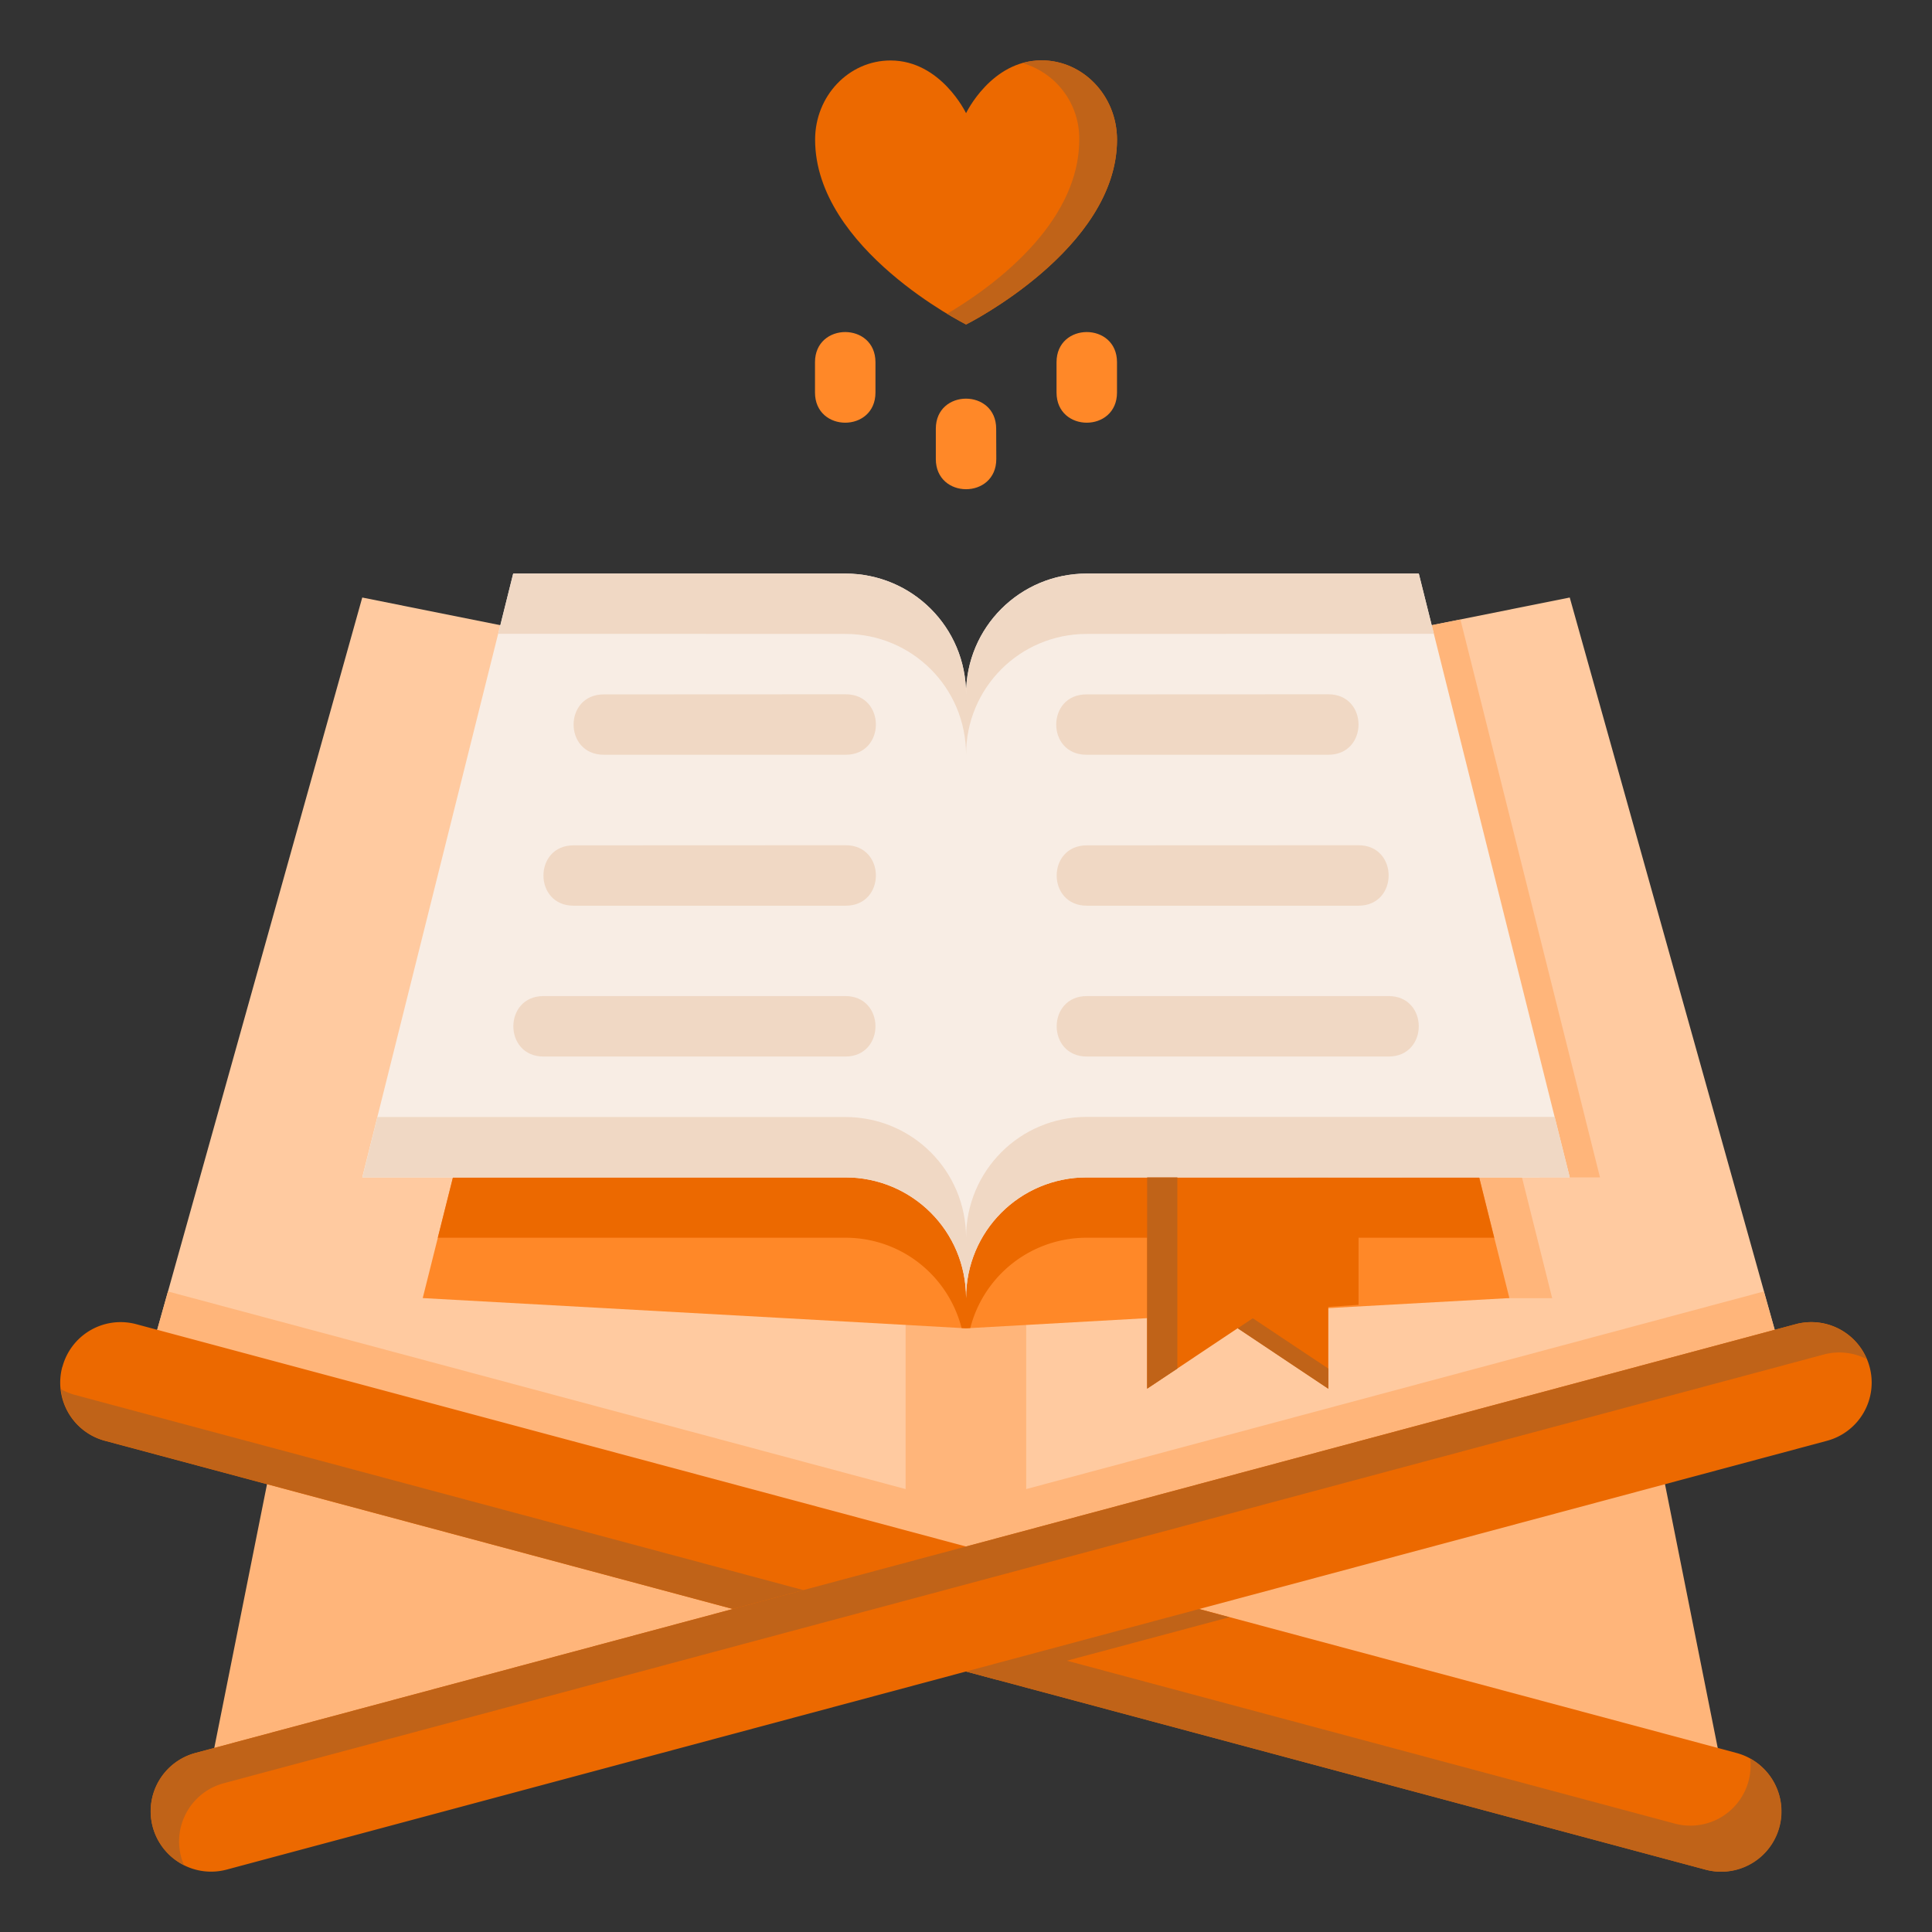 <svg id="SvgjsSvg1001" width="288" height="288" xmlns="http://www.w3.org/2000/svg" version="1.1" xmlns:xlink="http://www.w3.org/1999/xlink" xmlns:svgjs="http://svgjs.com/svgjs"><rect width="100%" height="100%" fill="#333333" stroke="none"/><defs id="SvgjsDefs1002"></defs><g id="SvgjsG1008"><svg xmlns="http://www.w3.org/2000/svg" viewBox="0 0 16.933 16.933" width="288" height="288"><path fill="#ffb57a" d="m2.733 12.719 4.142 1.385-5.023 1.346.546-2.731z" class="colorffaf7a svgShape"></path><path fill="#ffcaa0" d="m3.175 5.237-1.852 6.615 7.144 1.914 7.143-1.914-1.852-6.615-1.323.265-3.968.527-3.97-.527Z" class="colorffc6a0 svgShape"></path><path fill="#ffb57a" d="m12.8 5.43-.365.072-.14.019 1.199 4.798h.529zm-4.863.528v7.093l-6.465-1.732-.15.533 7.145 1.914V6.03zm6.264 6.76-4.143 1.386 5.023 1.346-.546-2.731zm-.597-1.34-.265-1.06h-.484l.22 1.06z" class="colorffaf7a svgShape"></path><path fill="#ffb57a" d="M8.994 5.958v7.093l6.465-1.732.15.533-7.144 1.914V6.03Z" class="colorffaf7a svgShape"></path><path fill="#ec6900" d="M.547 11.98a.528.528 0 0 1 .648-.374l14.025 3.758a.528.528 0 1 1-.273 1.022L.92 12.628a.528.528 0 0 1-.374-.648Z" class="colorec5f00 svgShape"></path><path fill="#c06318" d="M.534 12.175c.023.21.17.394.387.452l14.025 3.759a.528.528 0 0 0 .394-.972.528.528 0 0 1-.661.569L.654 12.225a.531.531 0 0 1-.12-.05z" class="colorc44f00 svgShape"></path><path fill="#ff8828" d="m3.97 10.319-.265 1.058 3.193.177 1.569.088 1.568-.088 3.194-.177-.265-1.058z" class="colorffca28 svgShape"></path><path fill="#ec6900" d="m11.377 11.472.53-.036v-1.117h-.53" class="colorecb200 svgShape"></path><path fill="#ec6900" d="m3.97 10.319-.133.529h3.571c.494 0 .903.336 1.02.792l.039.002.037-.002a1.053 1.053 0 0 1 1.021-.792h3.571l-.132-.53z" class="colorecb200 svgShape"></path><path fill="#ec6900" d="M10.054 10.319v1.852l.794-.53.794.53v-1.852z" class="colorec5f00 svgShape"></path><path fill="#f8ede4" d="M9.525 5.027h2.91l1.323 5.292H9.525c-.586 0-1.058.472-1.058 1.058 0-.586-.472-1.058-1.059-1.058H3.175l1.323-5.292h2.91c.587 0 1.059.472 1.059 1.058 0-.586.472-1.058 1.058-1.058z" class="colore4eff8 svgShape"></path><path fill="#f0d8c4" d="m3.308 9.79-.132.529h4.232c.587 0 1.059.472 1.059 1.058 0-.586.472-1.058 1.058-1.058h4.233l-.132-.53H9.525c-.586 0-1.058.473-1.058 1.059 0-.586-.472-1.058-1.059-1.058zm1.19-4.763-.131.528 3.041.001c.587 0 1.059.472 1.059 1.059 0-.587.472-1.059 1.058-1.059l3.042-.001-.132-.528h-2.91c-.586 0-1.058.472-1.058 1.058 0-.586-.472-1.058-1.059-1.058z" class="colorc4dcf0 svgShape"></path><path fill="#c06318" d="m8.731 13.626-2.044.548 2.044.547 2.044-.547z" class="colorc44f00 svgShape"></path><path fill="#ec6900" d="M16.386 11.98a.528.528 0 0 0-.648-.374L1.713 15.364a.528.528 0 1 0 .274 1.022l14.025-3.758a.528.528 0 0 0 .374-.648z" class="colorec5f00 svgShape"></path><path fill="#c06318" d="M15.844 11.589a.533.533 0 0 0-.106.017L1.713 15.364a.528.528 0 0 0-.1.983c-.009-.023-.019-.046-.025-.07a.528.528 0 0 1 .374-.648l14.025-3.758a.525.525 0 0 1 .372.04.526.526 0 0 0-.515-.322z" class="colorc44f00 svgShape"></path><path fill="#f0d8c4" d="M5.292 6.086c-.353 0-.353.529 0 .529h2.12c.353 0 .353-.53 0-.53zm4.23 0c-.353 0-.353.529 0 .529h2.12c.353 0 .353-.53 0-.53zM5.027 7.409c-.352 0-.352.529 0 .529h2.385c.353 0 .353-.53 0-.53zm4.499 0c-.353 0-.353.529 0 .529h2.38c.353 0 .353-.53 0-.53zM4.764 8.73c-.353 0-.353.53 0 .53h2.645c.352 0 .352-.53 0-.53zm4.762 0c-.353 0-.353.53 0 .53h2.644c.353 0 .353-.53 0-.53z" color="#000" font-family="sans-serif" font-weight="400" overflow="visible" style="line-height:normal;font-variant-ligatures:normal;font-variant-position:normal;font-variant-caps:normal;font-variant-numeric:normal;font-variant-alternates:normal;font-feature-settings:normal;text-indent:0;text-align:start;text-decoration-line:none;text-decoration-style:solid;text-decoration-color:#000;text-transform:none;text-orientation:mixed;shape-padding:0;isolation:auto;mix-blend-mode:normal" class="colorc4dcf0 svgShape"></path><path fill="#ec6900" d="M7.805.53c-.365 0-.661.31-.661.694 0 .959 1.323 1.62 1.323 1.62s1.324-.661 1.323-1.62c0-.384-.297-.695-.662-.695-.44 0-.661.463-.661.463S8.247.53 7.805.53z" class="colorec5f00 svgShape"></path><path fill="#c06318" d="M9.128.53c-.06 0-.115.008-.167.023a.687.687 0 0 1 .498.67c0 .768-.819 1.327-1.158 1.527.085.05.166.094.166.094s1.324-.661 1.323-1.62c0-.384-.297-.695-.662-.695z" class="colorc44f00 svgShape"></path><path fill="#ff8828" d="M8.731 3.758c0-.352-.529-.352-.529 0v.265c0 .353.53.353.53 0zm1.059-.583c0-.353-.53-.353-.53 0v.265c0 .353.53.353.53 0zm-2.117 0c0-.353-.53-.353-.53 0v.265c0 .353.53.353.53 0z" color="#000" font-family="sans-serif" font-weight="400" overflow="visible" style="line-height:normal;font-variant-ligatures:normal;font-variant-position:normal;font-variant-caps:normal;font-variant-numeric:normal;font-variant-alternates:normal;font-feature-settings:normal;text-indent:0;text-align:start;text-decoration-line:none;text-decoration-style:solid;text-decoration-color:#000;text-transform:none;text-orientation:mixed;shape-padding:0;isolation:auto;mix-blend-mode:normal" class="colorffca28 svgShape"></path><path fill="#c06318" d="M10.054 10.319v1.852l.265-.176v-1.676zm.926 1.235-.132.088.794.53v-.177z" class="colorc44f00 svgShape"></path></svg></g></svg>